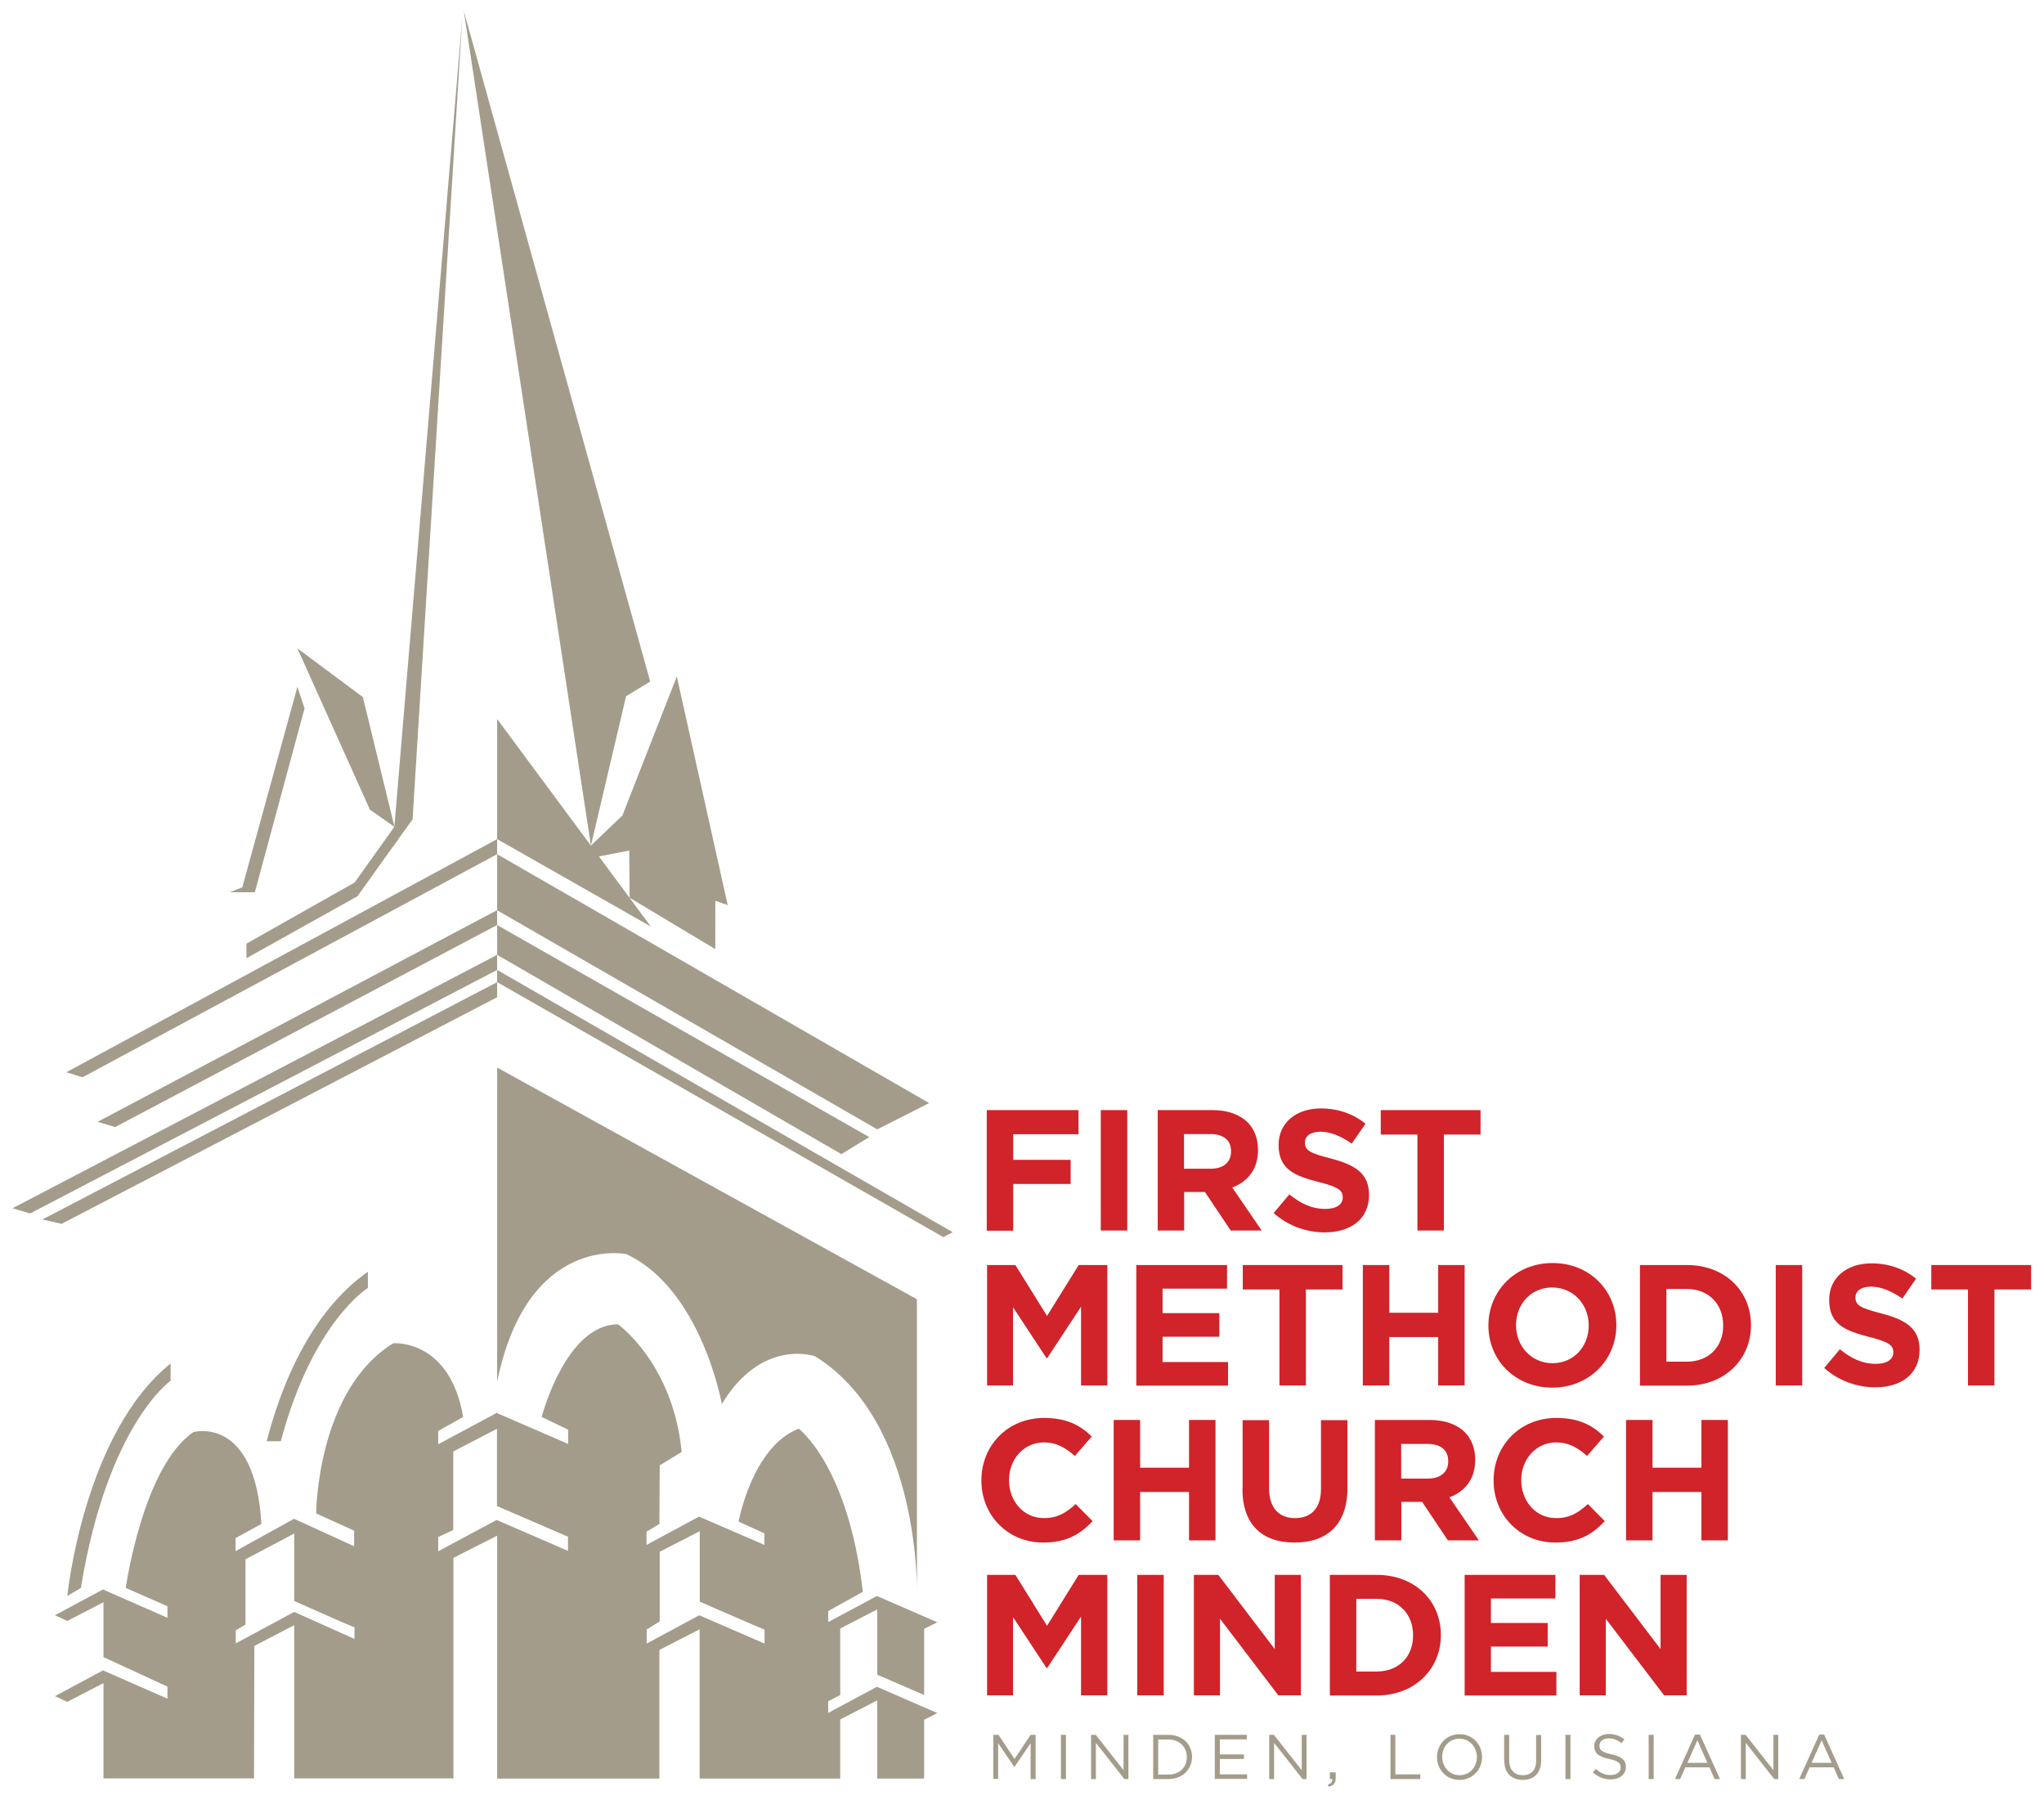 <?xml version="1.0" encoding="UTF-8"?>
<svg id="Layer_1" xmlns="http://www.w3.org/2000/svg" version="1.1" viewBox="0 0 122.07 107.48">
  <!-- Generator: Adobe Illustrator 29.3.0, SVG Export Plug-In . SVG Version: 2.1.0 Build 146)  -->
  <defs>
    <style>
      .st0 {
        fill: #a49c8b;
      }

      .st1 {
        fill: #d1232a;
      }
    </style>
  </defs>
  <path class="st0" d="M4.02,95.29s.97-9.71,6.17-13.88v1.03s-3.76,2.6-5.36,12.37l-.81.48Z"/>
  <path class="st0" d="M15.93,86.04c.78-3.02,2.49-7.62,6.04-10.11v.97s-3.29,2-5.2,9.15h-.84Z"/>
  <path class="st0" d="M29.69,81.77v-18.03l25.07,13.83v17.72s.3-10.35-6.08-14.31c0,0-3.17-1.13-5.57,2.85,0,0-1.22-6.85-5.7-8.95,0,0-5.9-1.24-7.72,7.62v-.73Z"/>
  <polygon class="st0" points=".75 72.14 29.69 57.01 29.69 57.91 1.8 72.45 .75 72.14"/>
  <polygon class="st0" points="3.96 64.02 29.69 50.1 29.69 51 4.93 64.32 3.96 64.02"/>
  <polygon class="st0" points="5.83 66.98 29.69 54.34 29.69 55.23 6.88 67.29 5.83 66.98"/>
  <polygon class="st0" points="2.53 72.81 29.69 58.64 29.69 59.54 3.68 73.07 2.53 72.81"/>
  <polygon class="st0" points="29.69 57.91 29.69 58.64 56.33 73.86 56.9 73.57 29.69 57.91"/>
  <polygon class="st0" points="29.69 51 29.69 54.35 52.39 67.43 55.49 65.86 29.69 51"/>
  <polygon class="st0" points="17.76 38.71 22.09 48.34 23.56 49.37 21.67 41.62 17.76 38.71"/>
  <polygon class="st0" points="13.73 53.27 14.47 52.98 17.76 41.01 18.19 42.29 15.22 53.27 13.73 53.27"/>
  <polygon class="st0" points="14.72 56.34 21.18 52.69 23.79 49.03 23.76 50.14 21.35 53.51 14.72 57.21 14.72 56.34"/>
  <polygon class="st0" points="27.7 .66 35.29 50.49 37.39 41.57 38.83 40.69 27.7 .66"/>
  <polygon class="st0" points="37.58 50.78 37.6 53.6 42.72 56.67 42.72 53.78 43.46 54.04 40.42 40.39 37.17 48.69 35.11 50.66 35.29 51.23 37.58 50.78"/>
  <polygon class="st0" points="29.69 42.93 29.69 50.1 38.87 55.32 29.69 42.93"/>
  <polygon class="st0" points="27.61 1.02 23.45 50.57 24.64 48.92 27.61 1.02"/>
  <polyline class="st0" points="29.69 55.23 51.91 67.89 50.25 68.91 29.69 57.01 29.69 55.23"/>
  <path class="st0" d="M49.46,102.31v-.73l.72-.38v-3.97s2.21-1.14,2.21-1.14v3.9l2.8,1.21v-3.95l.79-.39-3.61-1.57-2.91,1.56v-.66l2.07-1.15c-.87-7.54-3.83-9.74-3.83-9.74-2.78,1.07-3.59,5.55-3.59,5.55l1.54.7v.69l-3.9-1.69-3.14,1.69v-.79l.77-.46.02-3.5,1.31-.8c-.51-5.28-3.8-7.62-3.8-7.62-3.13,0-4.56,5.53-4.56,5.53l1.58.76v.85l-4.27-1.85-3.49,1.87v-.79l1.49-.84c-.8-4.68-4.17-4.4-4.17-4.4-4.57,2.8-4.61,10.16-4.61,10.16l2.27,1.03v.93l-3.59-1.64-3.49,1.93v-.78s1.54-.84,1.54-.84c-.37-6.51-4.05-5.49-4.05-5.49-3.03,2.04-4.05,9.31-4.05,9.31l2.49,1.09v.69l-3.85-1.69-2.87,1.54.74.34,2.16-1.12v3.28l3.82,1.76v.72s-3.85-1.69-3.85-1.69l-2.87,1.54.74.34,2.16-1.12v5.69h8.99s.02-7.91.02-7.91l2.38-1.24v9.15h9.51v-13.17l2.61-1.32v14.5h9.69v-7.68s2.4-1.23,2.4-1.23v8.91h8.4v-3.53l2.21-1.14v4.67h2.8v-3.51l.79-.4-3.61-1.57-2.91,1.56ZM9.79,102.05h0s0,0,0,0h0ZM21.16,97.85l-3.59-1.61-3.49,1.88v-.78l.58-.34v-3.9l2.91-1.54v4.03l2.83,1.25.77.32v.7ZM33.93,92.6l-4.27-1.85-3.49,1.87v-.85l.9-.42v-4.69l2.61-1.35v4.61l3.31,1.43.93.4v.85ZM44.81,92.63h0s0,0,0,0h0ZM45.66,98.13l-3.9-1.69-3.14,1.69v-.84l.78-.48v-4.16s2.39-1.23,2.39-1.23v4.21l3.02,1.31h0s.85.36.85.36v.84Z"/>
  <g>
    <path class="st1" d="M58.93,66.28h5.48v1.44h-3.9v1.53h3.43v1.44h-3.43v2.79h-1.58v-7.19Z"/>
    <path class="st1" d="M65.74,66.28h1.58v7.19h-1.58v-7.19Z"/>
    <path class="st1" d="M69.12,66.28h3.29c.91,0,1.62.26,2.1.73.4.4.62.97.62,1.64v.02c0,1.16-.63,1.89-1.54,2.23l1.76,2.57h-1.85l-1.54-2.3h-1.24v2.3h-1.58v-7.19ZM72.31,69.78c.77,0,1.21-.41,1.21-1.02v-.02c0-.68-.47-1.03-1.24-1.03h-1.57v2.07h1.6Z"/>
    <path class="st1" d="M76.06,72.43l.94-1.12c.65.53,1.33.87,2.15.87.65,0,1.04-.26,1.04-.68v-.02c0-.4-.25-.61-1.45-.91-1.45-.37-2.38-.77-2.38-2.2v-.02c0-1.31,1.05-2.17,2.52-2.17,1.05,0,1.94.33,2.67.91l-.82,1.19c-.64-.44-1.26-.71-1.87-.71s-.93.28-.93.63v.02c0,.47.31.63,1.55.95,1.46.38,2.28.9,2.28,2.16v.02c0,1.43-1.09,2.23-2.64,2.23-1.09,0-2.19-.38-3.05-1.15Z"/>
    <path class="st1" d="M84.65,67.74h-2.19v-1.46h5.96v1.46h-2.19v5.73h-1.58v-5.73Z"/>
    <path class="st1" d="M58.93,75.53h1.71l1.89,3.04,1.89-3.04h1.71v7.19h-1.57v-4.7l-2.02,3.07h-.04l-2-3.04v4.67h-1.55v-7.19Z"/>
    <path class="st1" d="M67.85,75.53h5.43v1.41h-3.85v1.46h3.39v1.41h-3.39v1.51h3.91v1.41h-5.48v-7.19Z"/>
    <path class="st1" d="M76.41,76.99h-2.19v-1.46h5.96v1.46h-2.19v5.73h-1.58v-5.73Z"/>
    <path class="st1" d="M81.39,75.53h1.58v2.85h2.92v-2.85h1.58v7.19h-1.58v-2.89h-2.92v2.89h-1.58v-7.19Z"/>
    <path class="st1" d="M88.89,79.15v-.02c0-2.05,1.61-3.72,3.83-3.72s3.81,1.65,3.81,3.7v.02c0,2.05-1.61,3.72-3.83,3.72s-3.81-1.65-3.81-3.7ZM94.88,79.15v-.02c0-1.23-.9-2.26-2.18-2.26s-2.16,1.01-2.16,2.24v.02c0,1.23.9,2.26,2.18,2.26s2.16-1.01,2.16-2.24Z"/>
    <path class="st1" d="M97.94,75.53h2.81c2.26,0,3.82,1.55,3.82,3.58v.02c0,2.02-1.56,3.6-3.82,3.6h-2.81v-7.19ZM99.52,76.96v4.34h1.22c1.29,0,2.17-.87,2.17-2.15v-.02c0-1.27-.87-2.17-2.17-2.17h-1.22Z"/>
    <path class="st1" d="M106.05,75.53h1.58v7.19h-1.58v-7.19Z"/>
    <path class="st1" d="M108.94,81.68l.94-1.12c.65.53,1.33.87,2.15.87.65,0,1.04-.26,1.04-.68v-.02c0-.4-.25-.61-1.45-.91-1.45-.37-2.38-.77-2.38-2.2v-.02c0-1.31,1.05-2.17,2.52-2.17,1.05,0,1.94.33,2.67.91l-.82,1.19c-.64-.44-1.26-.71-1.87-.71s-.93.28-.93.63v.02c0,.47.31.63,1.55.95,1.46.38,2.28.9,2.28,2.16v.02c0,1.43-1.09,2.23-2.64,2.23-1.09,0-2.19-.38-3.05-1.15Z"/>
    <path class="st1" d="M117.53,76.99h-2.19v-1.46h5.96v1.46h-2.19v5.73h-1.58v-5.73Z"/>
    <path class="st1" d="M58.61,88.4v-.02c0-2.05,1.54-3.72,3.75-3.72,1.36,0,2.17.45,2.84,1.11l-1.01,1.16c-.56-.5-1.12-.81-1.84-.81-1.21,0-2.09,1.01-2.09,2.24v.02c0,1.23.85,2.26,2.09,2.26.82,0,1.33-.33,1.89-.84l1.01,1.02c-.74.79-1.56,1.28-2.95,1.28-2.12,0-3.69-1.63-3.69-3.7Z"/>
    <path class="st1" d="M66.51,84.78h1.58v2.85h2.92v-2.85h1.58v7.19h-1.58v-2.89h-2.92v2.89h-1.58v-7.19Z"/>
    <path class="st1" d="M74.21,88.9v-4.11h1.58v4.07c0,1.17.59,1.78,1.55,1.78s1.55-.59,1.55-1.73v-4.12h1.58v4.06c0,2.18-1.22,3.25-3.16,3.25s-3.11-1.08-3.11-3.2Z"/>
    <path class="st1" d="M82.09,84.78h3.29c.91,0,1.62.26,2.1.73.4.4.62.97.62,1.64v.02c0,1.16-.63,1.89-1.54,2.23l1.76,2.57h-1.85l-1.54-2.3h-1.24v2.3h-1.58v-7.19ZM85.28,88.28c.77,0,1.21-.41,1.21-1.02v-.02c0-.68-.47-1.03-1.24-1.03h-1.57v2.07h1.6Z"/>
    <path class="st1" d="M89.2,88.4v-.02c0-2.05,1.54-3.72,3.75-3.72,1.36,0,2.17.45,2.84,1.11l-1.01,1.16c-.55-.5-1.12-.81-1.84-.81-1.21,0-2.09,1.01-2.09,2.24v.02c0,1.23.85,2.26,2.09,2.26.82,0,1.33-.33,1.89-.84l1.01,1.02c-.74.79-1.56,1.28-2.95,1.28-2.12,0-3.69-1.63-3.69-3.7Z"/>
    <path class="st1" d="M97.11,84.78h1.58v2.85h2.92v-2.85h1.58v7.19h-1.58v-2.89h-2.92v2.89h-1.58v-7.19Z"/>
    <path class="st1" d="M58.93,94.03h1.71l1.89,3.04,1.89-3.04h1.71v7.19h-1.57v-4.7l-2.02,3.07h-.04l-2-3.04v4.67h-1.55v-7.19Z"/>
    <path class="st1" d="M67.92,94.03h1.58v7.19h-1.58v-7.19Z"/>
    <path class="st1" d="M71.3,94.03h1.46l3.37,4.43v-4.43h1.56v7.19h-1.35l-3.48-4.57v4.57h-1.56v-7.19Z"/>
    <path class="st1" d="M79.42,94.03h2.81c2.26,0,3.82,1.55,3.82,3.58v.02c0,2.02-1.56,3.6-3.82,3.6h-2.81v-7.19ZM81,95.46v4.34h1.22c1.29,0,2.17-.87,2.17-2.15v-.02c0-1.27-.87-2.17-2.17-2.17h-1.22Z"/>
    <path class="st1" d="M87.46,94.03h5.43v1.41h-3.85v1.46h3.39v1.41h-3.39v1.51h3.91v1.41h-5.48v-7.19Z"/>
    <path class="st1" d="M94.34,94.03h1.46l3.37,4.43v-4.43h1.56v7.19h-1.35l-3.48-4.57v4.57h-1.56v-7.19Z"/>
  </g>
  <g>
    <path class="st0" d="M59.33,103.58h.3l.96,1.44.96-1.44h.3v2.64h-.3v-2.14l-.96,1.41h-.02l-.96-1.41v2.13h-.29v-2.64Z"/>
    <path class="st0" d="M63.36,103.58h.3v2.64h-.3v-2.64Z"/>
    <path class="st0" d="M65.16,103.58h.28l1.66,2.11v-2.11h.29v2.64h-.24l-1.7-2.16v2.16h-.29v-2.64Z"/>
    <path class="st0" d="M68.87,103.58h.92c.83,0,1.4.57,1.4,1.31h0c0,.75-.57,1.33-1.4,1.33h-.92v-2.64ZM69.17,103.86v2.09h.62c.67,0,1.09-.45,1.09-1.04h0c0-.59-.43-1.05-1.09-1.05h-.62Z"/>
    <path class="st0" d="M72.55,103.58h1.91v.27h-1.61v.9h1.44v.27h-1.44v.92h1.63v.27h-1.93v-2.64Z"/>
    <path class="st0" d="M75.8,103.58h.28l1.66,2.11v-2.11h.29v2.64h-.24l-1.7-2.16v2.16h-.29v-2.64Z"/>
    <path class="st0" d="M79.31,106.55c.19-.07.27-.17.25-.33h-.14v-.4h.35v.34c0,.31-.13.45-.42.52l-.05-.13Z"/>
    <path class="st0" d="M83.03,103.58h.3v2.36h1.49v.28h-1.78v-2.64Z"/>
    <path class="st0" d="M85.82,104.91h0c0-.74.55-1.37,1.35-1.37s1.34.63,1.34,1.36h0c0,.74-.55,1.37-1.35,1.37s-1.34-.63-1.34-1.36ZM88.2,104.91h0c0-.61-.44-1.1-1.04-1.1s-1.03.48-1.03,1.08h0c0,.61.44,1.1,1.04,1.1s1.03-.48,1.03-1.08Z"/>
    <path class="st0" d="M89.83,105.11v-1.53h.3v1.52c0,.57.31.89.81.89s.8-.29.8-.87v-1.53h.3v1.51c0,.77-.44,1.17-1.1,1.17s-1.1-.4-1.1-1.15Z"/>
    <path class="st0" d="M93.49,103.58h.3v2.64h-.3v-2.64Z"/>
    <path class="st0" d="M95.12,105.83l.18-.22c.28.25.54.37.9.37s.59-.19.59-.45h0c0-.25-.13-.39-.69-.51-.61-.13-.89-.33-.89-.76h0c0-.42.37-.73.87-.73.38,0,.66.11.93.32l-.17.23c-.25-.2-.49-.29-.76-.29-.34,0-.56.19-.56.43h0c0,.26.14.4.72.52.59.13.86.34.86.75h0c0,.46-.38.75-.9.75-.42,0-.76-.14-1.08-.42Z"/>
    <path class="st0" d="M98.46,103.58h.3v2.64h-.3v-2.64Z"/>
    <path class="st0" d="M101.24,103.56h.28l1.2,2.66h-.32l-.31-.7h-1.44l-.31.7h-.31l1.2-2.66ZM101.97,105.25l-.6-1.34-.6,1.34h1.2Z"/>
    <path class="st0" d="M103.97,103.58h.28l1.66,2.11v-2.11h.29v2.64h-.24l-1.7-2.16v2.16h-.29v-2.64Z"/>
    <path class="st0" d="M108.66,103.56h.28l1.2,2.66h-.32l-.31-.7h-1.44l-.31.7h-.31l1.2-2.66ZM109.39,105.25l-.6-1.34-.6,1.34h1.2Z"/>
  </g>
</svg>